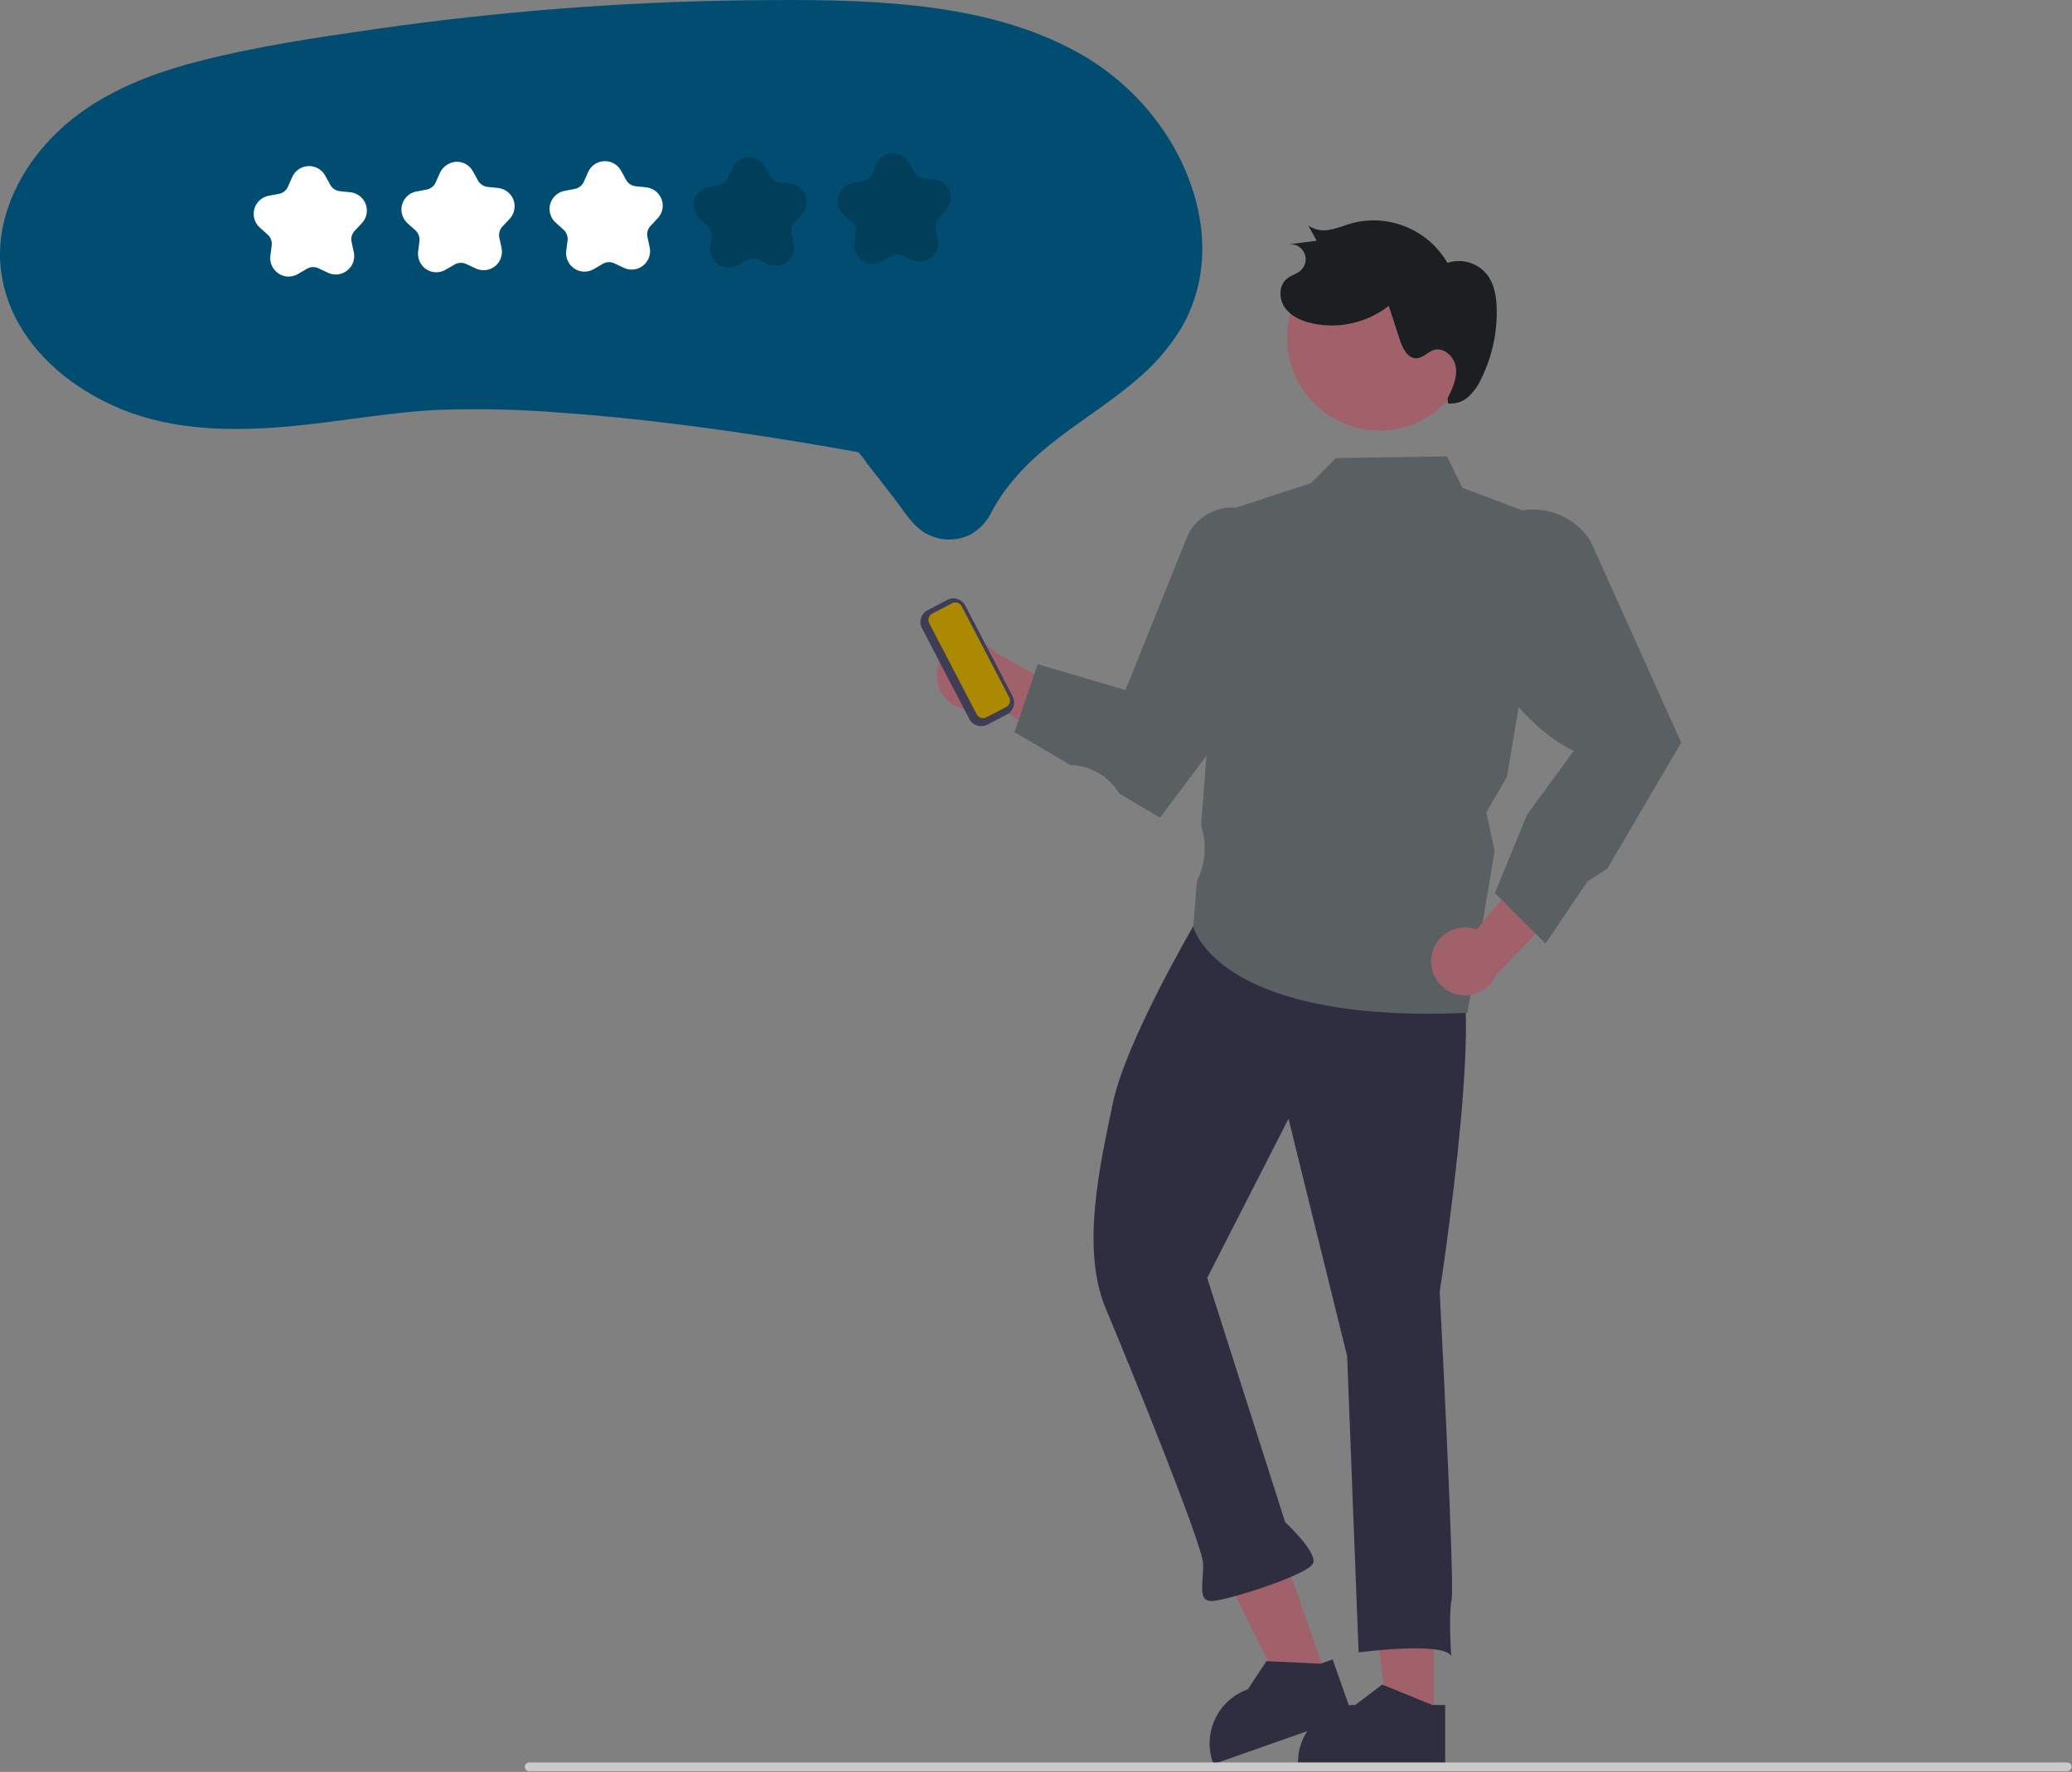 <svg width="573" height="490" viewBox="0 0 573 490" fill="none" xmlns="http://www.w3.org/2000/svg">
<rect x="0" y="0" width="573" height="490" fill="#808080" stroke="none"/>
<g clip-path="url(#clip0_231_147)">
<path d="M396.439 475.616L383.813 475.615L377.807 426.903L396.441 426.904L396.439 475.616Z" fill="#A0616A"/>
<path d="M396.101 471.489L382.63 466.015L382.233 465.852L374.794 471.489C366.363 471.488 359.334 478.22 358.969 486.646C358.949 486.87 358.949 487.105 358.949 487.339V487.859H399.657V471.489H396.101Z" fill="#2F2E41"/>
<path d="M366.872 463.863L354.962 468.055L333.133 424.097L350.71 417.912L366.872 463.863Z" fill="#A0616A"/>
<path d="M365.184 460.081L350.661 459.391L350.232 459.369L345.085 467.156C337.132 469.954 332.735 478.639 335.186 486.708C335.241 486.926 335.319 487.147 335.397 487.368L335.57 487.859L373.971 474.343L368.539 458.901L365.184 460.081Z" fill="#2F2E41"/>
<path d="M400.899 265.581C412.45 265.133 398.142 357.206 398.142 357.206C398.142 357.206 402.327 438.042 401.44 442.285C400.553 446.527 401.328 457.968 401.328 457.968C399.065 453.848 375.719 456.957 375.719 456.957L372.542 375.03L356.327 309.387L333.845 353.388L355.393 420.928C355.393 420.928 364.119 429.005 363.191 432.197C362.263 435.389 339.407 442.587 335.206 442.75C331.006 442.913 332.903 437.58 332.699 432.328C332.496 427.076 312.731 378.402 305.78 361.841C298.828 345.279 304.232 321.927 307.781 304.959C311.33 287.99 329.998 256.146 329.998 256.146C353.172 230 389.349 266.029 400.899 265.581Z" fill="#2F2E41"/>
<path d="M260.139 191.173C261.747 194.246 264.94 196.179 268.408 196.179C270.475 196.179 272.485 195.492 274.12 194.226L301.896 212.353L301.812 195.114L275.448 180.543C273.668 178.533 271.108 177.381 268.424 177.381C263.277 177.381 259.041 181.618 259.041 186.767C259.041 188.303 259.418 189.816 260.139 191.173Z" fill="#A0616A"/>
<path d="M394.9 280.34C366.257 280.341 350.472 274.605 342.089 269.484C331.84 263.222 330.086 256.618 330.016 256.339L329.996 256.26L330.993 243.702L331.43 242.724C333.44 238.224 333.707 233.133 332.178 228.447L332.147 228.35L332.155 228.25L338.852 141.36L362.554 133.593L369.449 126.663L400.149 126.218L404.426 134.892L428.628 144.006L416.738 214.804L411.038 224.631L413.332 235.337L413.316 235.433L405.838 280.079L405.426 280.097C401.739 280.262 398.23 280.343 394.9 280.34Z" fill="#5A5F62"/>
<path d="M320.799 226.132L309.562 219.468L308.858 218.45C305.959 214.278 301.244 211.723 296.167 211.572L296.036 211.568L280.559 202.466L286.975 183.667L311.237 190.837L328.152 148.796C330.197 143.713 335.151 140.365 340.629 140.365C345.288 140.365 349.626 142.786 352.073 146.751C353.412 148.964 354.107 151.508 354.078 154.095V181.603L353.977 181.74L320.799 226.132Z" fill="#5A5F62"/>
<path d="M395.925 264.172C396.718 259.739 400.61 256.481 405.112 256.481C406.215 256.481 407.309 256.676 408.343 257.058L429.391 231.421L434.489 247.889L413.719 269.71C412.213 273.086 408.847 275.271 405.151 275.271C400.003 275.271 395.768 271.034 395.768 265.885C395.768 265.31 395.82 264.737 395.925 264.172Z" fill="#A0616A"/>
<path d="M427.395 260.93L413.418 246.948L422.315 225.263L435.21 207.651C421.469 200.96 411.156 185.109 403.683 171.987L403.598 171.84L405.459 157.26C405.895 153.85 407.26 150.625 409.406 147.941C412.956 143.499 418.342 140.909 424.027 140.909C430.462 140.909 436.463 144.229 439.883 149.683L464.942 205.406L464.66 205.827L444.504 240.197L439.003 243.766L427.395 260.93Z" fill="#5A5F62"/>
<path d="M406.842 96.99C405.112 109.602 394.224 119.101 381.498 119.101C367.465 119.101 355.917 107.55 355.917 93.512C355.917 92.367 355.994 91.223 356.147 90.088L356.196 89.725C358.172 77.363 368.942 68.176 381.457 68.176C395.49 68.176 407.038 79.727 407.038 93.765C407.038 94.843 406.97 95.92 406.834 96.989L406.842 96.99Z" fill="#A0616A"/>
<path d="M400.33 110.171C401.643 107.501 402.993 104.635 402.624 101.683C402.255 98.731 399.36 95.909 396.518 96.786C394.819 97.311 393.534 98.99 391.757 99.076C389.313 99.194 387.911 96.395 387.151 94.069L384.052 84.593C378.031 89.287 370.218 91.053 362.764 89.405C359.887 88.746 356.98 87.464 355.293 85.042C353.605 82.62 353.615 78.863 355.93 77.031C357.065 76.134 358.576 75.793 359.66 74.834C360.558 74.041 361.073 72.898 361.073 71.7C361.073 69.406 359.186 67.519 356.893 67.519C356.702 67.519 356.512 67.532 356.322 67.558L364.125 66.582L361.8 62.377C363.586 63.592 365.805 64 367.906 63.497C370.005 63.119 371.982 62.255 374.035 61.678C384.233 59.073 394.998 63.595 400.279 72.701C404.201 71.391 408.548 72.647 411.169 75.847C413.257 78.498 413.826 82.037 413.907 85.412C414.058 92.066 412.608 98.661 409.677 104.636C408.837 106.535 407.629 108.248 406.124 109.678C404.592 111.112 402.5 111.796 400.417 111.545" fill="#1C1F21"/>
<path d="M0.06 72.629C0.477 78.589 2.233 84.379 5.195 89.566C11.439 100.535 22.146 108.476 33.678 113.197C48.085 119.094 64.146 119.276 79.436 117.961C93.637 116.739 107.694 113.908 121.948 113.325C132.971 112.972 144.005 113.235 154.999 114.113C176.328 115.628 197.569 118.438 218.672 121.844C224.388 122.755 230.091 123.734 235.783 124.781C236.321 124.828 236.853 124.927 237.372 125.076C237.475 125.119 237.641 125.085 237.736 125.145C237.908 125.253 237.041 124.87 237.566 125.305C238.299 126.073 238.951 126.914 239.515 127.813L247.309 137.847C249.544 140.724 251.619 144.22 254.507 146.487C258.664 149.7 264.373 150.098 268.935 147.493C271.271 146.018 273.133 143.901 274.301 141.397C276.093 138.108 278.232 135.02 280.681 132.185C289.954 121.364 302.841 114.709 313.62 105.604C318.841 101.375 323.297 96.279 326.793 90.541C329.776 85.348 331.631 79.584 332.236 73.626C333.527 61.525 329.815 49.185 323.572 38.891C316.782 27.833 307.024 18.899 295.413 13.109C282.368 6.461 267.933 3.223 253.463 1.609C238.1 -0.104 222.559 -0.099 207.121 0.074C189.796 0.267 172.502 1.029 155.239 2.36C137.953 3.699 120.735 5.601 103.585 8.068C87.129 10.434 70.472 12.901 54.364 17.089C40.134 20.788 25.943 26.57 15.317 37.048C5.869 46.363 -0.702 59.111 0.06 72.629Z" fill="#004D71"/>
<path d="M79.603 76.479C76.894 76.357 74.731 74.094 74.731 71.38C74.731 71.168 74.744 70.956 74.77 70.746L75.136 67.867C75.278 66.746 74.859 65.626 74.017 64.873L71.855 62.94C70.775 61.975 70.157 60.593 70.157 59.145C70.157 56.71 71.904 54.599 74.296 54.145L77.146 53.604C78.254 53.393 79.19 52.649 79.646 51.617L80.816 48.959C81.628 47.117 83.459 45.923 85.472 45.923C87.326 45.923 89.04 46.938 89.932 48.564L91.327 51.108C91.87 52.099 92.867 52.76 93.991 52.874L96.877 53.166C99.462 53.427 101.452 55.63 101.452 58.229C101.452 59.525 100.958 60.773 100.07 61.716L98.083 63.83C97.309 64.651 96.989 65.804 97.228 66.907L97.841 69.745C97.918 70.099 97.956 70.459 97.956 70.821C97.956 73.613 95.66 75.91 92.869 75.91C92.119 75.91 91.378 75.744 90.7 75.424L88.076 74.187C87.055 73.704 85.859 73.755 84.884 74.325L82.376 75.785C81.537 76.276 80.575 76.517 79.603 76.479Z" fill="white"/>
<path d="M120.46 75.292C119.166 75.232 117.941 74.685 117.033 73.761C115.921 72.583 115.412 70.957 115.653 69.355L115.989 66.713C116.133 65.572 115.707 64.43 114.849 63.663L112.844 61.871C111.647 60.849 110.972 59.339 111.011 57.765C111.1 55.4 112.828 53.396 115.153 52.958L117.97 52.423C119.1 52.208 120.054 51.449 120.517 50.396L121.567 48.011C122.331 46.169 124.069 44.904 126.057 44.743C128.007 44.633 129.855 45.661 130.789 47.377L132.168 49.891C132.721 50.901 133.738 51.575 134.883 51.691L137.558 51.961C139.128 52.084 140.562 52.91 141.455 54.207C142.77 56.173 142.55 58.809 140.927 60.529L138.963 62.618C138.176 63.455 137.85 64.629 138.092 65.752L138.658 68.373C139.025 69.903 138.687 71.521 137.735 72.775C136.278 74.643 133.697 75.254 131.557 74.237L128.959 73.013C127.921 72.523 126.704 72.576 125.712 73.154L123.233 74.598C122.394 75.089 121.431 75.33 120.46 75.292Z" fill="white"/>
<path d="M161.423 75.118C158.713 74.997 156.55 72.734 156.55 70.02C156.55 69.808 156.564 69.596 156.59 69.386L156.956 66.507C157.097 65.386 156.678 64.265 155.837 63.513L153.675 61.58C152.595 60.615 151.977 59.233 151.977 57.785C151.977 55.35 153.724 53.239 156.115 52.785L158.966 52.244C160.074 52.033 161.01 51.289 161.465 50.257L162.635 47.599C163.447 45.757 165.279 44.563 167.291 44.563C169.146 44.563 170.859 45.577 171.752 47.204L173.147 49.748C173.689 50.739 174.687 51.4 175.81 51.514L178.696 51.806C181.281 52.067 183.272 54.27 183.272 56.869C183.272 58.164 182.777 59.412 181.89 60.356L179.902 62.469C179.128 63.291 178.808 64.444 179.048 65.547L179.661 68.385C179.738 68.738 179.776 69.099 179.776 69.461C179.776 72.253 177.479 74.55 174.688 74.55C173.939 74.55 173.198 74.384 172.519 74.064L169.895 72.827C168.875 72.344 167.679 72.395 166.703 72.964L164.196 74.425C163.357 74.916 162.394 75.157 161.423 75.118Z" fill="white"/>
<path d="M201.266 74.037C198.557 73.915 196.394 71.652 196.394 68.939C196.394 68.727 196.407 68.515 196.433 68.305L196.799 65.425C196.941 64.305 196.522 63.184 195.68 62.431L193.518 60.499C192.438 59.534 191.82 58.152 191.82 56.703C191.82 54.268 193.567 52.158 195.959 51.704L198.809 51.162C199.917 50.952 200.853 50.208 201.309 49.175L202.479 46.518C203.291 44.676 205.122 43.482 207.134 43.482C208.989 43.482 210.703 44.496 211.595 46.122L212.99 48.667C213.533 49.657 214.53 50.319 215.654 50.433L218.54 50.724C221.125 50.986 223.115 53.188 223.115 55.788C223.115 57.083 222.621 58.331 221.733 59.275L219.746 61.388C218.972 62.21 218.652 63.362 218.891 64.466L219.504 67.303C219.581 67.657 219.619 68.018 219.619 68.38C219.619 71.171 217.323 73.468 214.532 73.468C213.782 73.468 213.041 73.303 212.363 72.983L209.739 71.746C208.718 71.262 207.522 71.314 206.547 71.883L204.04 73.344C203.2 73.835 202.238 74.076 201.266 74.037Z" fill="black" fill-opacity="0.2"/>
<path d="M241.11 72.956C238.4 72.834 236.237 70.571 236.237 67.858C236.237 67.646 236.25 67.434 236.277 67.223L236.642 64.344C236.784 63.224 236.365 62.103 235.524 61.35L233.362 59.417C232.282 58.452 231.663 57.071 231.663 55.622C231.663 53.187 233.411 51.076 235.802 50.622L238.653 50.081C239.761 49.871 240.697 49.127 241.152 48.094L242.322 45.436C243.134 43.595 244.966 42.401 246.978 42.401C248.833 42.401 250.546 43.415 251.439 45.041L252.833 47.585C253.376 48.576 254.374 49.237 255.498 49.351L258.383 49.643C260.968 49.905 262.959 52.107 262.959 54.706C262.959 56.002 262.464 57.25 261.577 58.194L259.589 60.307C258.815 61.128 258.495 62.281 258.735 63.384L259.348 66.222C259.424 66.576 259.463 66.936 259.463 67.298C259.463 70.09 257.166 72.387 254.375 72.387C253.626 72.387 252.884 72.221 252.206 71.901L249.582 70.665C248.562 70.181 247.366 70.232 246.39 70.802L243.883 72.262C243.044 72.754 242.081 72.994 241.11 72.956Z" fill="black" fill-opacity="0.2"/>
<path d="M571.66 489.817H146.351C145.686 489.817 145.138 489.269 145.138 488.603C145.138 487.937 145.686 487.389 146.351 487.389H571.66C572.325 487.389 572.873 487.937 572.873 488.603C572.873 489.269 572.325 489.817 571.66 489.817Z" fill="#CACACA"/>
<path d="M273.02 200.418L278.506 197.555C280.286 196.623 280.986 194.393 280.059 192.61L266.925 167.433C265.994 165.652 263.764 164.951 261.982 165.879L256.497 168.742C254.716 169.674 254.016 171.904 254.943 173.687L268.077 198.864C269.008 200.645 271.238 201.345 273.02 200.418Z" fill="#3F3D56"/>
<path d="M263.294 166.828C264.254 166.328 265.456 166.706 265.958 167.665L279.091 192.843C279.591 193.803 279.213 195.005 278.254 195.507L272.769 198.37C271.808 198.871 270.607 198.493 270.105 197.533L256.971 172.356C256.472 171.395 256.849 170.193 257.808 169.691L263.294 166.828Z" fill="#AB8900"/>
</g>
<defs>
<clipPath id="clip0_231_147">
<rect width="573" height="490" fill="white"/>
</clipPath>
</defs>
</svg>
